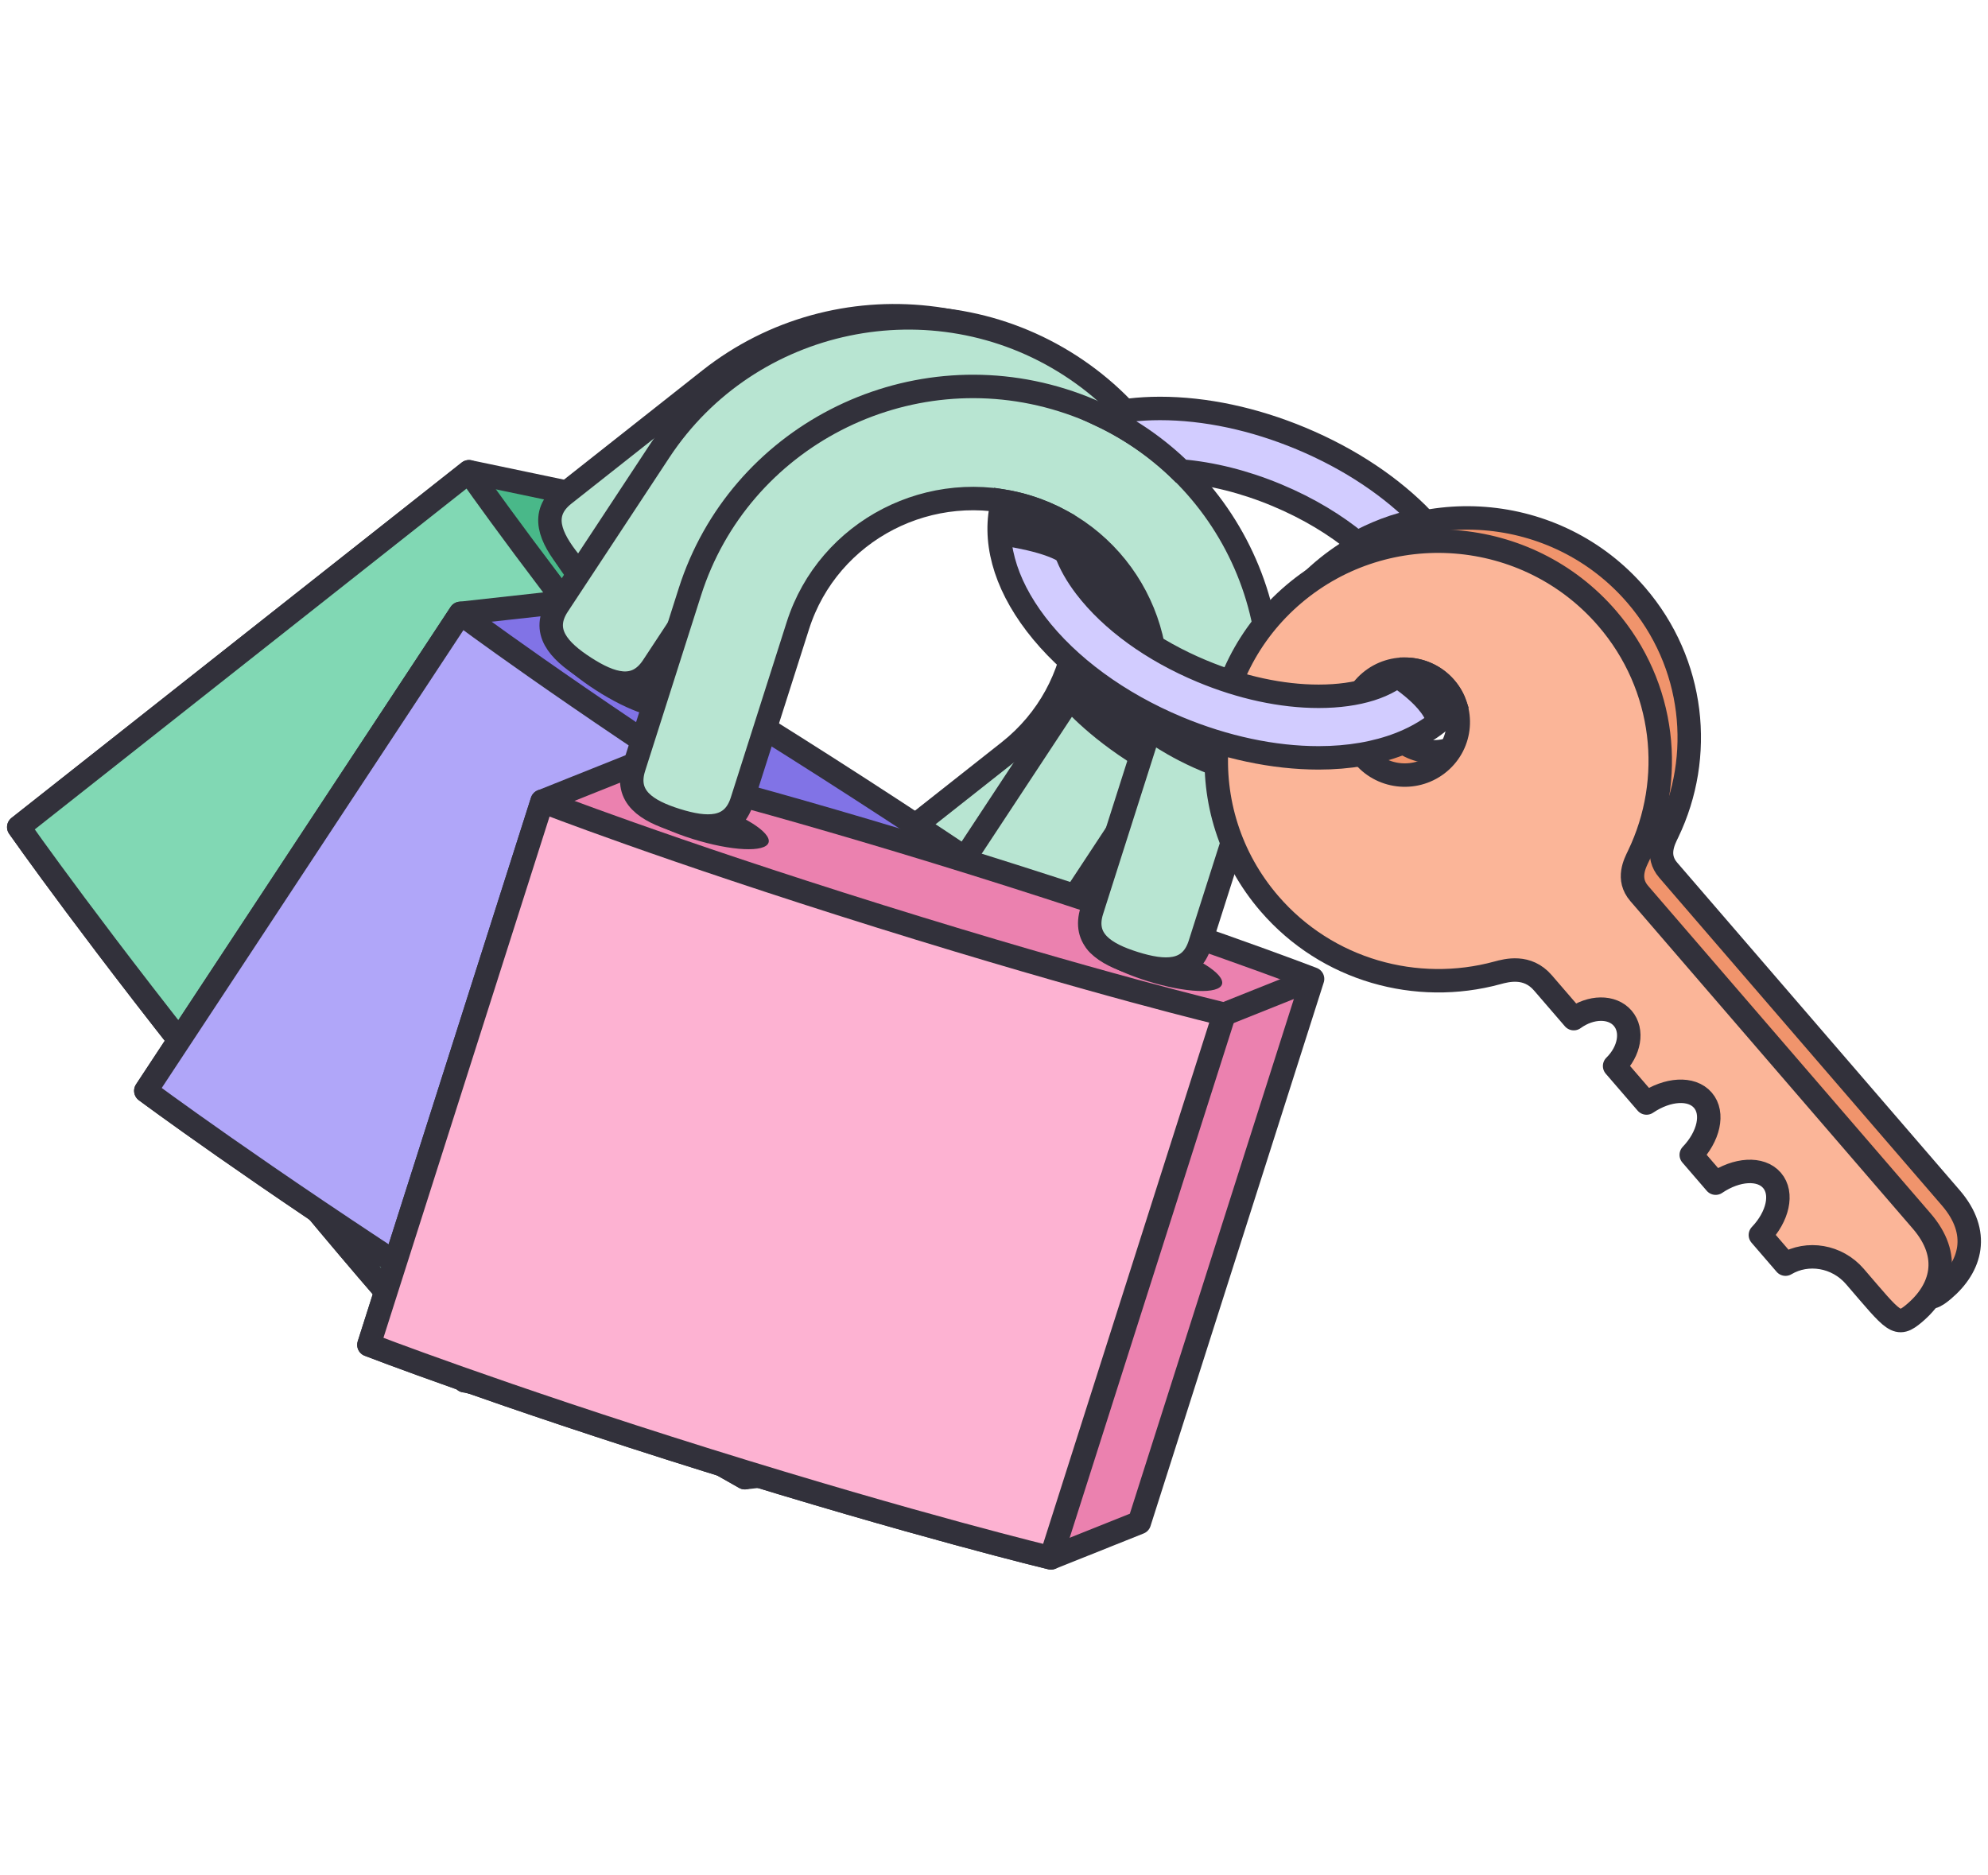 <svg width="106" height="100" viewBox="0 0 106 100" fill="none" xmlns="http://www.w3.org/2000/svg">
	<path d="M53.749 55.717C53.749 55.717 49.552 49.72 42.249 40.652C34.946 31.583 29.977 26.195 29.977 26.195L25.005 25.154L1 44.104C1 44.104 5.198 50.1 12.501 59.169C19.804 68.238 24.773 73.626 24.773 73.626L29.744 74.666L53.749 55.717Z" fill="#49B889" stroke="#32313B" stroke-width="1.25" stroke-miterlimit="10" stroke-linejoin="round" />
	<path d="M24.773 73.626C24.773 73.626 19.803 68.238 12.501 59.169C5.198 50.1 1 44.104 1 44.104L25.005 25.154C25.005 25.154 28.958 30.846 36.506 40.219C44.053 49.593 48.777 54.676 48.777 54.676L24.773 73.626Z" fill="#81D8B4" stroke="#32313B" stroke-width="1.25" stroke-miterlimit="10" stroke-linejoin="round" />
	<path d="M48.777 54.676L53.749 55.718" stroke="#32313B" stroke-width="1.25" stroke-miterlimit="10" stroke-linejoin="round" />
	<path d="M33.787 33.659C33.342 34.01 31.891 32.942 30.547 31.273C29.203 29.603 28.474 27.965 28.919 27.614C29.364 27.262 30.816 28.33 32.16 30C33.504 31.669 34.232 33.307 33.787 33.659Z" fill="#32313B" />
	<path d="M49.584 53.276C49.139 53.627 47.708 52.584 46.39 50.947C45.071 49.309 44.362 47.697 44.808 47.345C45.253 46.993 46.683 48.036 48.002 49.674C49.321 51.312 50.029 52.925 49.584 53.276Z" fill="#32313B" />
	<path d="M46.341 49.775C45.301 48.485 44.739 47.217 46.043 46.188L53.797 40.068C58.015 36.737 58.711 30.63 55.347 26.453C51.984 22.276 45.816 21.588 41.598 24.918L33.844 31.039C32.54 32.068 31.417 31.243 30.378 29.952C29.339 28.662 28.776 27.393 30.08 26.365L37.834 20.244C44.655 14.86 54.63 15.973 60.068 22.727C65.507 29.481 64.382 39.356 57.561 44.741L49.807 50.862C48.503 51.891 47.38 51.066 46.341 49.775Z" fill="#B8E5D2" stroke="#32313B" stroke-width="1.25" stroke-miterlimit="10" />
	<path d="M61.538 52.776C61.538 52.776 55.65 48.389 45.838 42.053C36.027 35.715 29.599 32.148 29.599 32.148L24.549 32.706L7.775 58.164C7.775 58.164 13.663 62.551 23.475 68.888C33.286 75.225 39.714 78.793 39.714 78.793L44.764 78.234L61.538 52.776Z" fill="#8173E6" stroke="#32313B" stroke-width="1.25" stroke-miterlimit="10" stroke-linejoin="round" />
	<path d="M39.714 78.794C39.714 78.794 33.286 75.226 23.475 68.889C13.663 62.552 7.775 58.165 7.775 58.165L24.549 32.707C24.549 32.707 30.108 36.88 40.249 43.43C50.389 49.979 56.488 53.335 56.488 53.335L39.714 78.794Z" fill="#B0A6F9" stroke="#32313B" stroke-width="1.25" stroke-miterlimit="10" stroke-linejoin="round" />
	<path d="M56.488 53.334L61.538 52.775" stroke="#32313B" stroke-width="1.25" stroke-miterlimit="10" stroke-linejoin="round" />
	<path d="M35.585 38.047C35.274 38.519 33.558 37.956 31.752 36.79C29.946 35.623 28.734 34.295 29.045 33.823C29.356 33.35 31.073 33.913 32.879 35.08C34.685 36.246 35.896 37.575 35.585 38.047Z" fill="#32313B" />
	<path d="M56.809 51.755C56.498 52.227 54.809 51.682 53.037 50.538C51.265 49.394 50.081 48.083 50.392 47.611C50.703 47.139 52.392 47.683 54.164 48.827C55.936 49.972 57.12 51.282 56.809 51.755Z" fill="#32313B" />
	<path d="M52.619 49.441C51.222 48.539 50.287 47.51 51.197 46.127L56.615 37.904C59.563 33.43 58.285 27.416 53.766 24.498C49.248 21.579 43.173 22.845 40.226 27.319L34.808 35.542C33.897 36.924 32.569 36.49 31.173 35.589C29.776 34.687 28.84 33.658 29.751 32.276L35.169 24.053C39.936 16.818 49.758 14.771 57.065 19.491C64.372 24.21 66.438 33.935 61.672 41.17L56.254 49.393C55.343 50.776 54.015 50.342 52.619 49.441Z" fill="#B8E5D2" stroke="#32313B" stroke-width="1.25" stroke-miterlimit="10" />
	<path d="M69.986 52.198C69.986 52.198 63.123 49.542 51.952 46.052C40.78 42.563 33.619 40.838 33.619 40.838L28.907 42.721L19.67 71.71C19.67 71.71 26.534 74.366 37.705 77.856C48.877 81.346 56.037 83.07 56.037 83.07L60.749 81.186L69.986 52.198Z" fill="#EB81AF" stroke="#32313B" stroke-width="1.25" stroke-miterlimit="10" stroke-linejoin="round" />
	<path d="M56.037 83.07C56.037 83.07 48.877 81.346 37.705 77.856C26.534 74.366 19.67 71.71 19.67 71.71L28.907 42.721C28.907 42.721 35.396 45.26 46.942 48.867C58.489 52.474 65.274 54.081 65.274 54.081L56.037 83.07Z" fill="#FDB2D2" stroke="#32313B" stroke-width="1.25" stroke-miterlimit="10" stroke-linejoin="round" />
	<path d="M65.274 54.081L69.987 52.197" stroke="#32313B" stroke-width="1.25" stroke-miterlimit="10" stroke-linejoin="round" />
	<path d="M36.945 44.739C39.002 45.382 40.807 45.466 40.979 44.929C41.15 44.391 39.622 43.434 37.566 42.791C35.51 42.149 33.704 42.064 33.533 42.602C33.361 43.139 34.889 44.096 36.945 44.739Z" fill="#32313B" />
	<path d="M61.192 52.317C63.21 52.947 64.984 53.023 65.156 52.485C65.327 51.947 63.83 51.001 61.813 50.37C59.795 49.74 58.02 49.665 57.849 50.203C57.678 50.74 59.175 51.687 61.192 52.317Z" fill="#32313B" />
	<path d="M60.49 51.362C58.9 50.865 57.719 50.124 58.221 48.55L61.204 39.187C62.827 34.092 59.962 28.64 54.817 27.033C49.672 25.426 44.166 28.263 42.543 33.357L39.559 42.721C39.057 44.294 37.66 44.231 36.071 43.734C34.481 43.238 33.299 42.496 33.802 40.922L36.785 31.559C39.409 23.322 48.314 18.734 56.634 21.333C64.954 23.932 69.587 32.748 66.962 40.985L63.978 50.349C63.476 51.923 62.08 51.859 60.49 51.362Z" fill="#B8E5D2" stroke="#32313B" stroke-width="1.25" stroke-miterlimit="10" />
	<path d="M57.178 35.653C58.504 32.809 56.294 27.995 56.294 27.995C56.294 27.995 59.462 29.381 61.451 33.611L57.178 35.653Z" fill="#32313B" />
	<path d="M57.281 35.347L56.576 37.601C56.576 37.601 57.877 39.211 60.587 40.874L61.508 38.137L57.281 35.347Z" fill="#32313B" />
	<path d="M61.399 39.693C61.399 39.693 63.676 41.302 66.548 41.893L67.09 40.39L61.779 38.352L61.399 39.693Z" fill="#32313B" />
	<path d="M104.016 63.871C104.016 63.871 89.62 47.177 88.949 46.398C88.277 45.619 88.723 44.793 88.921 44.381C90.868 40.333 90.367 35.356 87.237 31.726C82.993 26.804 75.522 26.22 70.55 30.423C65.579 34.626 64.99 42.022 69.234 46.945C72.313 50.516 77.091 51.803 81.38 50.636C81.896 50.496 82.987 50.206 83.816 51.168C83.969 51.346 84.575 52.049 85.461 53.076C86.366 52.416 87.501 52.393 88.07 53.053C88.638 53.713 88.438 54.819 87.638 55.601C88.178 56.227 88.75 56.89 89.34 57.574C90.46 56.814 91.742 56.727 92.344 57.425C92.946 58.123 92.659 59.363 91.725 60.339C92.163 60.847 92.598 61.352 93.025 61.848C94.145 61.087 95.428 61.001 96.03 61.699C96.631 62.396 96.344 63.637 95.41 64.613C95.897 65.177 96.347 65.7 96.749 66.166C97.923 65.469 99.496 65.719 100.449 66.824C102.569 69.282 102.681 69.576 103.625 68.779C105.102 67.53 105.619 65.73 104.016 63.871ZM74.281 39.099C73.258 37.913 73.4 36.13 74.598 35.117C75.796 34.104 77.597 34.245 78.619 35.431C79.642 36.617 79.501 38.4 78.302 39.413C77.105 40.426 75.304 40.285 74.281 39.099Z" fill="#F0946C" stroke="#32313B" stroke-width="1.25" stroke-miterlimit="10" stroke-linejoin="round" />
	<path d="M102.468 65.112C102.468 65.112 88.073 48.418 87.401 47.639C86.73 46.859 87.176 46.034 87.374 45.621C89.321 41.573 88.82 36.597 85.69 32.967C81.445 28.045 73.974 27.461 69.003 31.663C64.031 35.866 63.442 43.263 67.687 48.185C70.766 51.756 75.543 53.044 79.833 51.877C80.348 51.736 81.439 51.447 82.268 52.408C82.422 52.586 83.028 53.289 83.913 54.316C84.819 53.656 85.953 53.634 86.522 54.294C87.091 54.954 86.891 56.059 86.091 56.842C86.631 57.467 87.203 58.131 87.793 58.815C88.913 58.055 90.195 57.968 90.797 58.666C91.399 59.364 91.111 60.604 90.177 61.58C90.615 62.088 91.051 62.593 91.478 63.089C92.598 62.328 93.88 62.241 94.482 62.939C95.084 63.637 94.796 64.878 93.863 65.854C94.349 66.418 94.8 66.941 95.202 67.407C96.376 66.71 97.949 66.96 98.902 68.064C101.021 70.523 101.134 70.817 102.078 70.019C103.554 68.771 104.071 66.97 102.468 65.112ZM72.733 40.339C71.71 39.153 71.852 37.37 73.051 36.357C74.249 35.345 76.049 35.486 77.072 36.672C78.095 37.858 77.953 39.64 76.755 40.653C75.557 41.666 73.756 41.525 72.733 40.339Z" fill="#FBB598" stroke="#32313B" stroke-width="1.25" stroke-miterlimit="10" stroke-linejoin="round" />
	<path d="M77.606 37.608C77.494 37.274 77.317 36.956 77.072 36.671C76.51 36.02 75.715 35.686 74.913 35.683C74.059 36.6 72.416 37.128 70.311 37.128C68.342 37.128 66.188 36.665 64.084 35.786C61.456 34.69 59.254 33.096 57.881 31.297C56.923 30.042 56.486 28.806 56.623 27.806C56.058 27.495 55.456 27.232 54.816 27.033C54.368 26.893 53.916 26.788 53.465 26.715C52.926 28.753 53.538 31.051 55.236 33.276C56.955 35.528 59.64 37.494 62.796 38.811C65.304 39.857 67.903 40.411 70.311 40.411C73.538 40.41 76.145 39.386 77.606 37.608Z" fill="#D2CCFF" stroke="#32313B" stroke-width="1.25" stroke-miterlimit="10" />
	<path d="M75.88 27.703C74.252 26.008 72.028 24.489 69.367 23.379C66.858 22.332 64.259 21.779 61.851 21.779C60.718 21.779 59.666 21.909 58.709 22.149C60.316 22.911 61.746 23.919 62.967 25.113C64.62 25.252 66.365 25.688 68.079 26.403C69.78 27.113 71.215 27.995 72.363 28.939C73.133 28.517 74.4 27.938 75.88 27.703Z" fill="#D2CCFF" stroke="#32313B" stroke-width="1.25" stroke-miterlimit="10" />
	<path d="M53.465 26.715L53.385 29.09C53.385 29.09 55.963 29.418 56.736 30.148L56.442 27.704L53.465 26.715Z" fill="#32313B" />
	<path d="M73.752 36.31C73.752 36.31 76.183 37.732 76.128 38.936L77.607 37.609C77.607 37.609 76.404 35.763 75.299 35.763C74.194 35.763 73.752 36.31 73.752 36.31Z" fill="#32313B" />
</svg>
